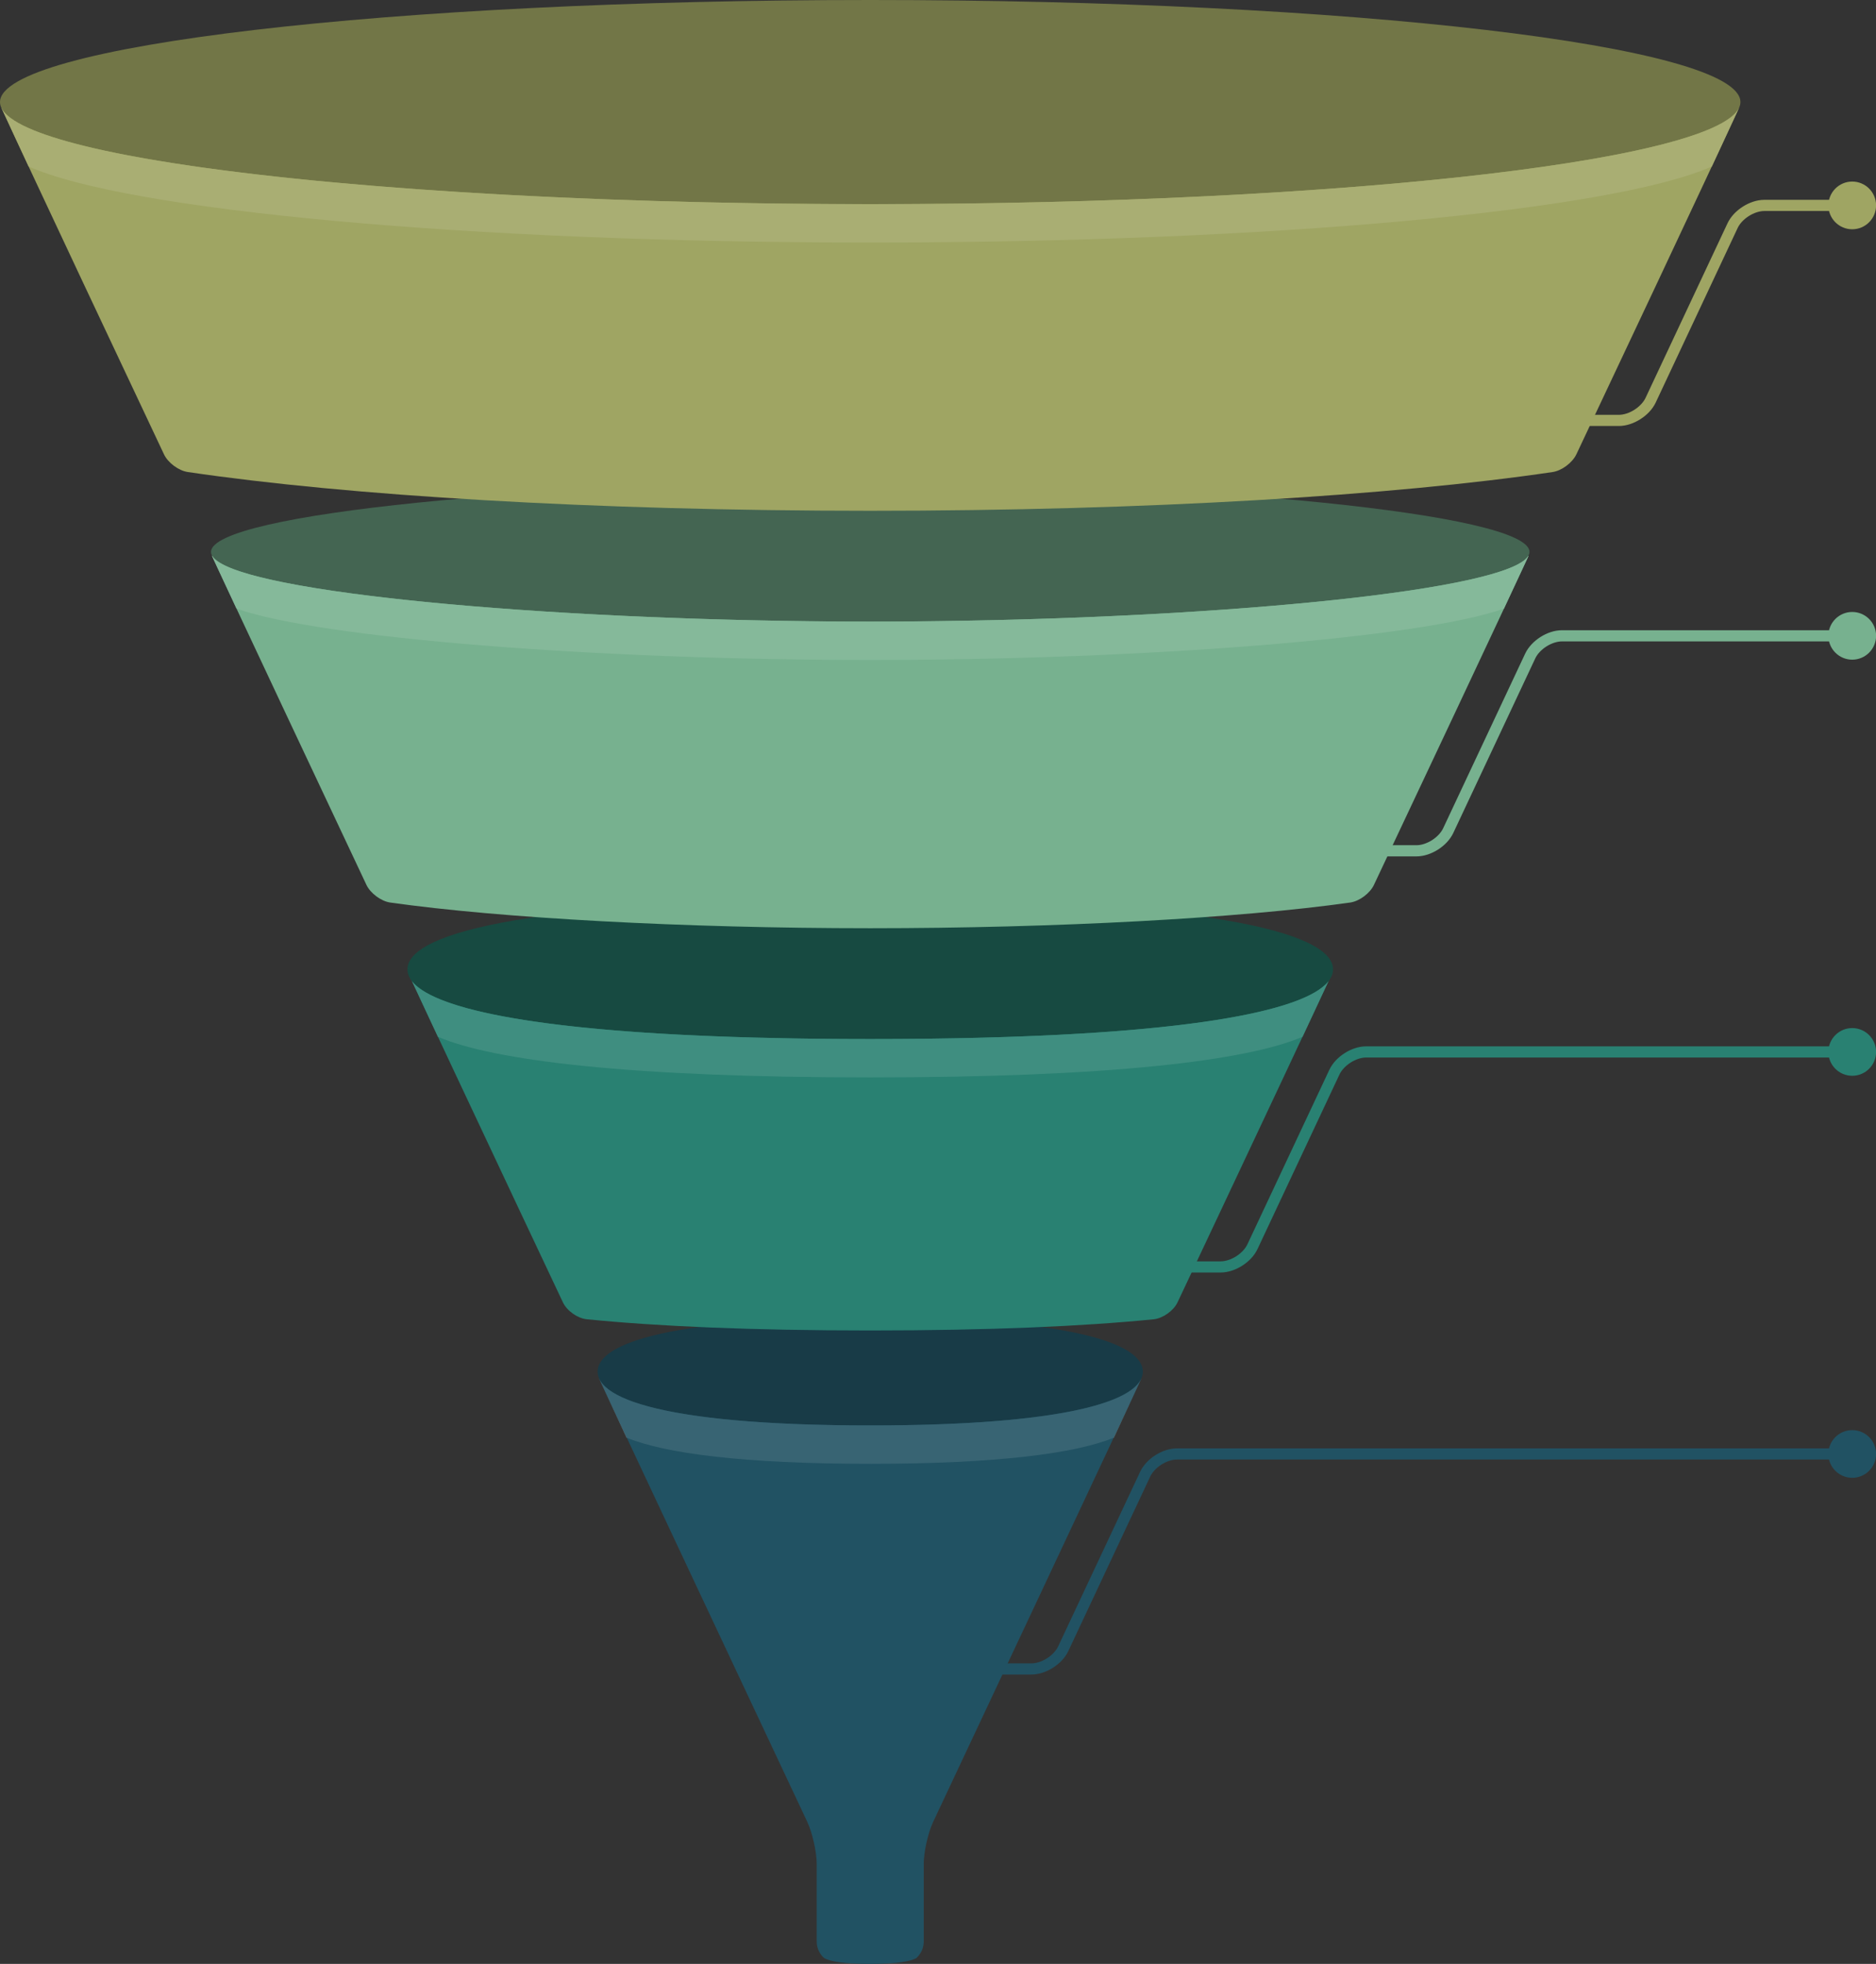 <?xml version="1.0" encoding="UTF-8"?>
<!DOCTYPE svg PUBLIC '-//W3C//DTD SVG 1.0//EN'
          'http://www.w3.org/TR/2001/REC-SVG-20010904/DTD/svg10.dtd'>
<svg height="430.0" preserveAspectRatio="xMidYMid meet" version="1.0" viewBox="0.0 0.0 410.8 430.0" width="410.8" xmlns="http://www.w3.org/2000/svg" xmlns:xlink="http://www.w3.org/1999/xlink" zoomAndPan="magnify"
><rect x="0.0" y="0.0" width="410.8" height="430.0" fill="#333333" stroke="none"/><defs
  ><clipPath id="a"
    ><path d="M 400 313 L 410.82 313 L 410.82 324 L 400 324 Z M 400 313"
    /></clipPath
    ><clipPath id="b"
    ><path d="M 400 225 L 410.82 225 L 410.82 236 L 400 236 Z M 400 225"
    /></clipPath
    ><clipPath id="c"
    ><path d="M 400 133 L 410.82 133 L 410.82 145 L 400 145 Z M 400 133"
    /></clipPath
    ><clipPath id="d"
    ><path d="M 400 39 L 410.82 39 L 410.82 51 L 400 51 Z M 400 39"
    /></clipPath
  ></defs
  ><g
  ><g clip-path="url(#a)"
    ><path d="M 410.816 318.352 C 410.816 321.234 408.48 323.574 405.594 323.574 C 402.711 323.574 400.371 321.234 400.371 318.352 C 400.371 315.465 402.711 313.129 405.594 313.129 C 408.48 313.129 410.816 315.465 410.816 318.352" fill="#215263"
    /></g
    ><g
    ><path d="M 218.461 366.648 C 217.781 366.648 217.234 366.102 217.234 365.426 C 217.234 364.75 217.781 364.203 218.461 364.203 L 225.855 364.203 C 226.902 364.207 228.172 363.797 229.266 363.098 C 230.363 362.402 231.273 361.43 231.715 360.477 C 236.145 351.043 245.426 331.297 249.656 322.266 C 250.363 320.773 251.582 319.527 253.004 318.617 C 254.43 317.715 256.074 317.133 257.727 317.129 L 400.945 317.129 C 401.621 317.129 402.168 317.676 402.168 318.352 C 402.168 319.027 401.621 319.574 400.945 319.574 L 257.727 319.574 C 256.676 319.566 255.41 319.98 254.32 320.68 C 253.223 321.375 252.312 322.348 251.871 323.301 C 247.641 332.34 238.355 352.082 233.93 361.516 C 233.223 363.008 232 364.25 230.574 365.16 C 229.148 366.062 227.504 366.645 225.855 366.648 L 218.461 366.648" fill="#215263"
    /></g
    ><g
    ><path d="M 131.176 301.805 C 134.145 308.25 167.832 379.918 176.762 398.879 C 177.91 401.328 178.84 405.496 178.84 408.195 L 178.84 425.105 C 178.84 426.223 179.219 427.25 179.848 428.066 C 180.02 428.301 180.215 428.516 180.434 428.707 C 181.676 429.473 184.859 430.004 190.559 430.004 C 196.227 430.004 199.414 429.473 200.664 428.723 C 200.891 428.516 201.098 428.293 201.277 428.051 C 201.898 427.23 202.273 426.211 202.273 425.105 L 202.273 408.195 C 202.273 405.496 203.203 401.328 204.355 398.879 C 213.281 379.906 246.977 308.25 249.938 301.805 C 207.277 311.969 173.926 311.984 131.176 301.805" fill="#215263"
    /></g
    ><g
    ><path d="M 250.254 300.32 C 250.254 306.828 232.867 312.102 190.559 312.102 C 148.246 312.102 130.867 306.828 130.867 300.32 C 130.867 293.812 148.246 288.539 190.559 288.539 C 232.867 288.539 250.254 293.812 250.254 300.32" fill="#183b47"
    /></g
    ><g
    ><path d="M 137.254 314.805 C 137.242 314.801 137.234 314.797 137.223 314.793 C 134.699 309.402 132.656 305.004 131.441 302.379 C 132.328 304.297 134.422 308.766 137.254 314.805 M 243.863 314.805 C 246.34 309.52 248.25 305.441 249.285 303.219 C 248.055 305.895 246.168 309.938 243.891 314.793 C 243.883 314.797 243.871 314.801 243.863 314.805" fill="#fff"
    /></g
    ><g
    ><path d="M 190.559 320.508 C 162.699 320.508 145.652 318.227 137.254 314.805 C 134.422 308.766 132.328 304.297 131.441 302.379 C 131.348 302.176 131.258 301.984 131.176 301.805 L 131.184 301.816 C 131.926 303.512 133.973 305.094 137.477 306.484 C 137.484 306.488 137.492 306.492 137.504 306.496 C 137.578 306.527 137.656 306.559 137.734 306.59 C 137.77 306.602 137.809 306.613 137.844 306.629 C 137.887 306.645 137.934 306.664 137.977 306.68 C 138.035 306.703 138.094 306.723 138.152 306.746 C 138.188 306.758 138.219 306.77 138.254 306.781 C 138.328 306.812 138.402 306.84 138.48 306.867 C 138.504 306.871 138.523 306.879 138.543 306.887 C 138.629 306.918 138.719 306.949 138.805 306.98 C 138.816 306.984 138.828 306.988 138.844 306.992 C 146.684 309.719 160.586 311.617 181.793 312.02 C 181.797 312.02 181.797 312.02 181.801 312.02 C 182.348 312.031 182.906 312.039 183.465 312.051 C 183.484 312.051 183.508 312.051 183.527 312.051 C 183.789 312.055 184.047 312.059 184.309 312.062 C 184.344 312.062 184.379 312.062 184.41 312.062 C 184.664 312.066 184.922 312.07 185.176 312.07 C 185.191 312.07 185.207 312.074 185.223 312.074 C 185.484 312.074 185.75 312.078 186.016 312.082 C 186.055 312.082 186.09 312.082 186.129 312.082 C 186.371 312.086 186.613 312.086 186.859 312.09 C 186.926 312.09 186.996 312.09 187.066 312.09 C 187.301 312.09 187.535 312.094 187.77 312.094 C 187.824 312.094 187.879 312.094 187.934 312.094 C 188.172 312.098 188.402 312.098 188.641 312.098 C 189.273 312.102 189.914 312.102 190.559 312.102 C 191.203 312.102 191.84 312.102 192.477 312.098 C 192.699 312.098 192.926 312.098 193.152 312.094 C 193.219 312.094 193.289 312.094 193.359 312.094 C 193.578 312.094 193.805 312.09 194.02 312.09 C 194.102 312.09 194.18 312.09 194.262 312.09 C 194.496 312.086 194.738 312.086 194.973 312.082 C 195.012 312.082 195.047 312.082 195.086 312.082 C 195.348 312.078 195.605 312.074 195.867 312.074 C 195.887 312.074 195.91 312.074 195.93 312.07 C 196.176 312.07 196.422 312.066 196.664 312.062 C 196.707 312.062 196.758 312.062 196.797 312.062 C 197.039 312.059 197.277 312.055 197.52 312.051 C 197.566 312.051 197.613 312.051 197.66 312.051 C 197.91 312.047 198.16 312.043 198.41 312.039 C 198.438 312.035 198.465 312.035 198.492 312.035 C 198.734 312.031 198.98 312.027 199.223 312.023 C 199.277 312.023 199.328 312.02 199.383 312.02 C 199.621 312.016 199.859 312.012 200.098 312.008 C 200.121 312.004 200.148 312.004 200.176 312.004 C 200.422 312 200.676 311.992 200.922 311.988 C 200.961 311.988 200.992 311.984 201.031 311.984 C 201.262 311.98 201.484 311.973 201.711 311.969 C 201.734 311.969 201.754 311.969 201.773 311.969 C 201.996 311.961 202.215 311.957 202.438 311.949 C 202.504 311.949 202.57 311.945 202.641 311.945 C 202.84 311.938 203.031 311.934 203.227 311.93 C 203.305 311.926 203.387 311.922 203.465 311.922 C 203.656 311.914 203.852 311.91 204.039 311.902 C 204.133 311.898 204.223 311.898 204.312 311.895 C 204.5 311.891 204.688 311.883 204.871 311.875 C 204.934 311.875 204.992 311.871 205.055 311.871 C 205.266 311.863 205.484 311.855 205.695 311.848 C 205.734 311.848 205.777 311.844 205.816 311.844 C 206.023 311.836 206.23 311.828 206.438 311.82 C 206.469 311.82 206.5 311.816 206.527 311.816 C 206.73 311.809 206.93 311.801 207.133 311.793 C 207.211 311.789 207.285 311.785 207.359 311.785 C 207.535 311.777 207.711 311.77 207.883 311.762 C 207.965 311.758 208.047 311.754 208.129 311.75 C 208.309 311.742 208.484 311.734 208.664 311.727 C 208.762 311.723 208.859 311.719 208.953 311.715 C 209.047 311.711 209.137 311.707 209.23 311.703 C 209.395 311.695 209.566 311.688 209.73 311.68 C 209.809 311.676 209.887 311.672 209.969 311.668 C 210.133 311.656 210.301 311.648 210.465 311.641 C 210.586 311.637 210.699 311.629 210.82 311.625 C 210.91 311.617 211.004 311.613 211.094 311.609 C 211.258 311.602 211.414 311.594 211.574 311.582 C 211.633 311.578 211.691 311.578 211.754 311.574 C 211.941 311.562 212.129 311.555 212.316 311.543 C 212.371 311.539 212.434 311.535 212.492 311.531 C 212.648 311.523 212.809 311.512 212.965 311.504 C 213.066 311.496 213.164 311.492 213.262 311.484 C 213.375 311.48 213.492 311.473 213.605 311.465 C 213.734 311.457 213.859 311.449 213.984 311.441 C 214.109 311.434 214.234 311.426 214.359 311.418 C 214.453 311.41 214.551 311.406 214.648 311.398 C 214.785 311.391 214.922 311.383 215.059 311.371 C 215.16 311.363 215.262 311.359 215.359 311.352 C 215.465 311.344 215.566 311.336 215.672 311.328 C 215.801 311.32 215.934 311.312 216.062 311.301 C 216.176 311.293 216.289 311.285 216.402 311.277 C 216.48 311.27 216.555 311.266 216.633 311.262 C 216.781 311.25 216.926 311.238 217.074 311.227 C 217.156 311.223 217.238 311.215 217.324 311.207 C 217.48 311.195 217.633 311.184 217.789 311.172 C 217.848 311.168 217.906 311.164 217.965 311.156 C 218.098 311.148 218.23 311.137 218.367 311.125 C 218.469 311.117 218.566 311.109 218.668 311.102 C 218.793 311.09 218.914 311.078 219.039 311.07 C 219.109 311.062 219.184 311.059 219.254 311.051 C 219.379 311.039 219.504 311.031 219.625 311.02 C 219.719 311.012 219.812 311.004 219.906 310.996 C 220.039 310.984 220.176 310.973 220.309 310.957 C 220.359 310.953 220.41 310.949 220.461 310.945 C 220.602 310.934 220.742 310.918 220.883 310.906 C 220.98 310.895 221.078 310.887 221.176 310.879 C 221.262 310.871 221.352 310.859 221.438 310.852 C 221.551 310.844 221.664 310.832 221.777 310.82 C 221.887 310.809 221.996 310.797 222.105 310.789 C 222.203 310.777 222.297 310.77 222.395 310.758 C 222.508 310.746 222.625 310.734 222.738 310.723 C 222.809 310.715 222.875 310.711 222.941 310.703 C 223.066 310.688 223.188 310.676 223.309 310.664 C 223.398 310.652 223.488 310.645 223.578 310.633 C 223.68 310.625 223.777 310.613 223.879 310.602 C 223.977 310.59 224.078 310.578 224.18 310.566 C 224.273 310.559 224.371 310.547 224.465 310.535 C 224.598 310.52 224.73 310.508 224.867 310.488 C 224.93 310.484 224.992 310.477 225.051 310.469 C 225.148 310.457 225.242 310.445 225.34 310.434 C 225.375 310.43 225.414 310.426 225.449 310.422 C 225.602 310.402 225.754 310.387 225.906 310.367 C 225.977 310.359 226.047 310.348 226.117 310.34 C 226.223 310.328 226.332 310.312 226.438 310.301 C 226.527 310.289 226.613 310.277 226.703 310.266 C 226.793 310.254 226.883 310.242 226.973 310.23 C 227.062 310.223 227.152 310.211 227.246 310.195 C 227.316 310.188 227.387 310.18 227.457 310.168 C 227.578 310.152 227.691 310.137 227.812 310.121 C 227.871 310.113 227.934 310.105 227.996 310.098 C 228.121 310.078 228.246 310.062 228.367 310.043 C 228.43 310.035 228.488 310.027 228.547 310.02 C 228.652 310.004 228.762 309.988 228.863 309.973 C 228.941 309.965 229.016 309.953 229.09 309.941 C 229.184 309.93 229.277 309.914 229.367 309.902 C 229.457 309.887 229.543 309.875 229.629 309.863 C 229.699 309.852 229.773 309.84 229.844 309.828 C 229.941 309.816 230.035 309.801 230.133 309.785 C 230.223 309.773 230.312 309.758 230.402 309.742 C 230.453 309.734 230.508 309.727 230.562 309.719 C 230.676 309.699 230.789 309.684 230.902 309.664 C 230.961 309.656 231.016 309.645 231.074 309.637 C 231.188 309.617 231.309 309.598 231.422 309.578 C 231.469 309.57 231.516 309.562 231.562 309.555 C 231.68 309.535 231.793 309.52 231.91 309.496 C 231.961 309.488 232.008 309.48 232.059 309.473 C 232.336 309.426 232.613 309.375 232.887 309.328 C 232.902 309.324 232.914 309.32 232.93 309.32 C 233.062 309.297 233.199 309.27 233.332 309.246 C 233.352 309.242 233.375 309.238 233.395 309.234 C 233.512 309.211 233.633 309.191 233.746 309.168 C 233.797 309.16 233.844 309.148 233.891 309.141 C 234.004 309.117 234.121 309.098 234.234 309.074 C 234.262 309.07 234.289 309.062 234.316 309.059 C 234.441 309.035 234.57 309.008 234.695 308.984 C 234.715 308.98 234.734 308.977 234.754 308.973 C 243.562 307.199 248.379 304.797 249.801 302.094 C 249.645 302.438 249.473 302.812 249.285 303.219 C 248.25 305.441 246.34 309.52 243.863 314.805 C 235.465 318.227 218.418 320.508 190.559 320.508" fill="#386473"
    /></g
    ><g
    ><path d="M 188.641 312.098 C 188.402 312.098 188.172 312.098 187.934 312.094 C 188.172 312.098 188.402 312.098 188.641 312.098 M 192.477 312.098 C 192.699 312.098 192.926 312.098 193.152 312.094 C 192.926 312.098 192.699 312.098 192.477 312.098 M 187.77 312.094 C 187.535 312.094 187.301 312.09 187.066 312.09 C 187.301 312.09 187.531 312.094 187.77 312.094 M 193.359 312.094 C 193.578 312.094 193.801 312.09 194.02 312.09 C 193.805 312.09 193.578 312.094 193.359 312.094 M 186.859 312.09 C 186.613 312.086 186.371 312.086 186.129 312.082 C 186.371 312.086 186.613 312.086 186.859 312.09 M 194.262 312.09 C 194.5 312.086 194.734 312.086 194.973 312.082 C 194.738 312.086 194.496 312.086 194.262 312.09 M 195.086 312.082 C 195.348 312.078 195.605 312.074 195.867 312.074 C 195.605 312.074 195.348 312.078 195.086 312.082 M 186.016 312.082 C 185.75 312.078 185.484 312.074 185.223 312.074 C 185.484 312.074 185.75 312.078 186.016 312.082 M 195.93 312.07 C 196.176 312.07 196.422 312.066 196.664 312.062 C 196.422 312.066 196.176 312.07 195.93 312.07 M 185.176 312.07 C 184.922 312.07 184.664 312.066 184.41 312.062 C 184.664 312.066 184.922 312.07 185.176 312.07 M 196.797 312.062 C 197.039 312.059 197.281 312.055 197.52 312.051 C 197.277 312.055 197.039 312.059 196.797 312.062 M 184.309 312.062 C 184.047 312.059 183.789 312.055 183.527 312.051 C 183.789 312.055 184.047 312.059 184.309 312.062 M 183.465 312.051 C 182.906 312.039 182.348 312.031 181.801 312.02 C 182.348 312.031 182.902 312.039 183.465 312.051 M 197.66 312.051 C 197.91 312.047 198.16 312.043 198.41 312.039 C 198.16 312.043 197.91 312.047 197.66 312.051 M 198.492 312.035 C 198.738 312.031 198.98 312.027 199.223 312.023 C 198.98 312.027 198.734 312.031 198.492 312.035 M 181.793 312.02 C 160.586 311.617 146.684 309.719 138.844 306.992 C 146.684 309.719 160.59 311.617 181.793 312.02 M 199.383 312.02 C 199.621 312.016 199.859 312.012 200.098 312.008 C 199.859 312.012 199.621 312.016 199.383 312.02 M 200.176 312.004 C 200.422 312 200.672 311.992 200.922 311.988 C 200.676 311.992 200.422 312 200.176 312.004 M 201.031 311.984 C 201.258 311.98 201.488 311.973 201.711 311.969 C 201.484 311.973 201.262 311.98 201.031 311.984 M 201.773 311.969 C 201.996 311.961 202.215 311.957 202.438 311.949 C 202.215 311.957 201.996 311.961 201.773 311.969 M 202.641 311.945 C 202.836 311.938 203.031 311.934 203.227 311.93 C 203.031 311.934 202.84 311.938 202.641 311.945 M 203.465 311.922 C 203.656 311.914 203.848 311.91 204.039 311.902 C 203.852 311.91 203.656 311.914 203.465 311.922 M 204.312 311.895 C 204.496 311.891 204.688 311.883 204.871 311.875 C 204.688 311.883 204.5 311.891 204.312 311.895 M 205.055 311.871 C 205.27 311.863 205.48 311.855 205.695 311.848 C 205.484 311.855 205.266 311.863 205.055 311.871 M 205.816 311.844 C 206.027 311.836 206.23 311.828 206.438 311.82 C 206.23 311.828 206.023 311.836 205.816 311.844 M 206.527 311.816 C 206.73 311.809 206.93 311.801 207.133 311.793 C 206.93 311.801 206.73 311.809 206.527 311.816 M 207.359 311.785 C 207.535 311.777 207.711 311.77 207.883 311.762 C 207.711 311.77 207.535 311.777 207.359 311.785 M 208.129 311.75 C 208.309 311.742 208.488 311.734 208.664 311.727 C 208.484 311.734 208.309 311.742 208.129 311.75 M 208.953 311.715 C 209.047 311.711 209.137 311.707 209.23 311.703 C 209.137 311.707 209.047 311.711 208.953 311.715 M 209.73 311.68 C 209.812 311.676 209.887 311.672 209.969 311.668 C 209.887 311.672 209.809 311.676 209.73 311.68 M 210.465 311.641 C 210.582 311.637 210.703 311.629 210.82 311.625 C 210.699 311.629 210.586 311.637 210.465 311.641 M 211.094 311.609 C 211.254 311.602 211.414 311.594 211.574 311.582 C 211.414 311.594 211.258 311.602 211.094 311.609 M 211.754 311.574 C 211.941 311.562 212.129 311.555 212.316 311.543 C 212.129 311.555 211.941 311.562 211.754 311.574 M 212.492 311.531 C 212.652 311.523 212.809 311.516 212.965 311.504 C 212.809 311.512 212.648 311.523 212.492 311.531 M 213.262 311.484 C 213.375 311.48 213.492 311.473 213.605 311.465 C 213.492 311.473 213.375 311.48 213.262 311.484 M 213.984 311.441 C 214.109 311.434 214.234 311.426 214.359 311.418 C 214.234 311.426 214.109 311.434 213.984 311.441 M 214.648 311.398 C 214.785 311.391 214.922 311.383 215.059 311.371 C 214.922 311.383 214.785 311.391 214.648 311.398 M 215.359 311.352 C 215.465 311.344 215.566 311.336 215.672 311.328 C 215.566 311.336 215.465 311.344 215.359 311.352 M 216.062 311.301 C 216.176 311.293 216.289 311.285 216.402 311.277 C 216.289 311.285 216.176 311.293 216.062 311.301 M 216.633 311.262 C 216.777 311.25 216.926 311.238 217.074 311.227 C 216.926 311.238 216.781 311.25 216.633 311.262 M 217.324 311.207 C 217.477 311.195 217.637 311.184 217.789 311.172 C 217.633 311.184 217.48 311.195 217.324 311.207 M 217.965 311.156 C 218.098 311.148 218.23 311.137 218.367 311.125 C 218.23 311.137 218.098 311.148 217.965 311.156 M 218.668 311.102 C 218.793 311.09 218.914 311.078 219.039 311.07 C 218.914 311.078 218.793 311.09 218.668 311.102 M 219.254 311.051 C 219.379 311.039 219.5 311.031 219.625 311.02 C 219.504 311.031 219.379 311.039 219.254 311.051 M 219.906 310.996 C 220.039 310.984 220.176 310.973 220.309 310.957 C 220.176 310.973 220.039 310.984 219.906 310.996 M 220.461 310.945 C 220.602 310.934 220.742 310.918 220.883 310.906 C 220.742 310.918 220.602 310.934 220.461 310.945 M 221.176 310.879 C 221.266 310.871 221.352 310.859 221.438 310.852 C 221.352 310.859 221.262 310.871 221.176 310.879 M 221.777 310.82 C 221.887 310.809 221.996 310.797 222.105 310.789 C 221.996 310.797 221.887 310.809 221.777 310.82 M 222.395 310.758 C 222.508 310.746 222.625 310.734 222.738 310.723 C 222.625 310.734 222.508 310.746 222.395 310.758 M 222.941 310.703 C 223.066 310.688 223.188 310.676 223.309 310.664 C 223.188 310.676 223.066 310.688 222.941 310.703 M 223.578 310.633 C 223.68 310.621 223.777 310.613 223.879 310.602 C 223.777 310.613 223.68 310.625 223.578 310.633 M 224.18 310.566 C 224.273 310.559 224.367 310.547 224.465 310.535 C 224.371 310.547 224.273 310.559 224.18 310.566 M 224.867 310.488 C 224.93 310.484 224.988 310.477 225.051 310.469 C 224.992 310.477 224.93 310.484 224.867 310.488 M 225.34 310.434 C 225.375 310.43 225.41 310.426 225.449 310.422 C 225.414 310.426 225.375 310.43 225.34 310.434 M 225.906 310.367 C 225.977 310.359 226.047 310.348 226.117 310.34 C 226.047 310.348 225.977 310.359 225.906 310.367 M 226.438 310.301 C 226.527 310.289 226.613 310.277 226.703 310.266 C 226.613 310.277 226.527 310.289 226.438 310.301 M 226.973 310.23 C 227.062 310.223 227.152 310.207 227.246 310.195 C 227.152 310.211 227.062 310.223 226.973 310.23 M 227.457 310.168 C 227.578 310.152 227.691 310.137 227.812 310.121 C 227.691 310.137 227.578 310.152 227.457 310.168 M 227.996 310.098 C 228.121 310.078 228.242 310.062 228.367 310.043 C 228.246 310.062 228.121 310.078 227.996 310.098 M 228.547 310.02 C 228.652 310.004 228.762 309.988 228.863 309.973 C 228.762 309.988 228.652 310.004 228.547 310.02 M 229.09 309.941 C 229.184 309.93 229.277 309.914 229.367 309.902 C 229.277 309.914 229.184 309.93 229.09 309.941 M 229.629 309.863 C 229.699 309.852 229.773 309.84 229.844 309.828 C 229.773 309.84 229.699 309.852 229.629 309.863 M 230.133 309.785 C 230.223 309.773 230.312 309.758 230.402 309.742 C 230.312 309.758 230.223 309.773 230.133 309.785 M 230.562 309.719 C 230.676 309.699 230.789 309.684 230.902 309.664 C 230.789 309.684 230.676 309.699 230.562 309.719 M 231.074 309.637 C 231.188 309.617 231.309 309.598 231.422 309.578 C 231.309 309.598 231.188 309.617 231.074 309.637 M 231.562 309.555 C 231.68 309.535 231.797 309.516 231.91 309.496 C 231.793 309.52 231.68 309.535 231.562 309.555 M 232.059 309.473 C 232.336 309.426 232.613 309.375 232.887 309.328 C 232.613 309.375 232.336 309.426 232.059 309.473 M 232.93 309.32 C 233.062 309.297 233.199 309.27 233.332 309.246 C 233.199 309.27 233.062 309.297 232.93 309.32 M 233.395 309.234 C 233.516 309.211 233.633 309.191 233.746 309.168 C 233.633 309.191 233.512 309.211 233.395 309.234 M 233.891 309.141 C 234.004 309.117 234.121 309.098 234.234 309.074 C 234.121 309.098 234.004 309.117 233.891 309.141 M 234.316 309.059 C 234.441 309.035 234.57 309.008 234.695 308.984 C 234.57 309.008 234.441 309.035 234.316 309.059 M 234.754 308.973 C 243.805 307.148 248.637 304.664 249.902 301.867 C 249.871 301.941 249.836 302.02 249.801 302.094 C 248.379 304.797 243.562 307.199 234.754 308.973 M 138.805 306.98 C 138.719 306.949 138.629 306.918 138.543 306.887 C 138.629 306.918 138.719 306.949 138.805 306.98 M 138.48 306.867 C 138.402 306.84 138.328 306.812 138.254 306.781 C 138.328 306.812 138.406 306.84 138.48 306.867 M 138.152 306.746 C 138.094 306.723 138.035 306.703 137.977 306.68 C 138.035 306.703 138.094 306.723 138.152 306.746 M 137.844 306.629 C 137.809 306.613 137.77 306.602 137.734 306.59 C 137.773 306.602 137.805 306.613 137.844 306.629 M 137.504 306.496 C 137.492 306.492 137.484 306.488 137.477 306.484 C 137.484 306.488 137.492 306.492 137.504 306.496" fill="#304f5a"
    /></g
    ><g clip-path="url(#b)"
    ><path d="M 410.816 230.324 C 410.816 233.207 408.477 235.547 405.594 235.547 C 402.711 235.547 400.371 233.207 400.371 230.324 C 400.371 227.441 402.711 225.102 405.594 225.102 C 408.477 225.102 410.816 227.441 410.816 230.324" fill="#298172"
    /></g
    ><g
    ><path d="M 258.66 277.398 C 258.66 276.723 259.207 276.176 259.883 276.176 L 267.289 276.176 C 268.34 276.18 269.609 275.77 270.699 275.07 C 271.801 274.375 272.711 273.402 273.152 272.449 C 277.582 263.016 286.863 243.273 291.094 234.238 C 291.801 232.746 293.02 231.504 294.441 230.594 C 295.867 229.688 297.512 229.105 299.16 229.102 L 400.945 229.102 C 401.621 229.102 402.168 229.648 402.168 230.324 C 402.168 231 401.621 231.547 400.945 231.547 L 299.16 231.547 C 298.113 231.543 296.848 231.953 295.758 232.652 C 294.66 233.348 293.75 234.32 293.309 235.273 C 289.078 244.312 279.793 264.059 275.363 273.488 C 274.66 274.98 273.438 276.223 272.012 277.133 C 270.586 278.035 268.941 278.617 267.289 278.621 L 259.883 278.621 C 259.207 278.621 258.66 278.074 258.66 277.398" fill="#298172"
    /></g
    ><g
    ><path d="M 113.824 265.133 C 117.82 273.617 121.285 280.973 123.266 285.156 C 124.129 286.992 126.461 288.656 128.477 288.855 C 144.008 290.41 164.504 291.312 190.559 291.312 C 216.613 291.312 237.105 290.41 252.629 288.863 C 254.645 288.656 256.984 286.992 257.852 285.156 C 259.82 280.973 263.285 273.617 267.289 265.133 C 276.434 245.727 288.359 220.375 291.699 213.121 C 249.039 223.273 132.176 223.301 89.422 213.121 C 92.762 220.375 104.688 245.734 113.824 265.133" fill="#298172"
    /></g
    ><g
    ><path d="M 291.906 212.246 C 291.906 220.672 262.387 227.504 190.559 227.504 C 118.727 227.504 89.219 220.672 89.219 212.246 C 89.219 203.832 118.727 197 190.559 197 C 262.387 197 291.906 203.832 291.906 212.246" fill="#174a41"
    /></g
    ><g
    ><path d="M 285.215 227.02 C 285.973 225.398 286.695 223.863 287.363 222.43 C 286.695 223.863 285.977 225.398 285.219 227.016 C 285.219 227.016 285.219 227.016 285.215 227.02 M 95.906 227.016 C 95.906 227.016 95.906 227.016 95.902 227.016 C 95.16 225.43 94.457 223.922 93.797 222.516 C 94.457 223.926 95.16 225.43 95.906 227.016 M 93.598 222.086 C 92.242 219.191 91.094 216.73 90.234 214.875 C 90.234 214.875 90.234 214.879 90.238 214.879 C 91.098 216.73 92.242 219.191 93.598 222.086 M 290.133 216.496 C 290.402 215.914 290.656 215.375 290.887 214.879 C 290.887 214.879 290.887 214.875 290.891 214.875 C 290.656 215.371 290.406 215.914 290.133 216.496" fill="#fff"
    /></g
    ><g
    ><path d="M 190.559 235.906 C 138.09 235.906 108.199 232.262 95.906 227.016 C 95.16 225.43 94.457 223.926 93.797 222.516 C 93.73 222.371 93.664 222.227 93.598 222.086 C 92.242 219.191 91.098 216.73 90.238 214.879 C 90.355 215.027 90.484 215.176 90.625 215.32 C 90.625 215.32 90.625 215.32 90.629 215.324 C 90.656 215.355 90.684 215.383 90.715 215.41 C 90.715 215.414 90.719 215.414 90.719 215.414 C 90.746 215.445 90.777 215.477 90.805 215.504 C 90.809 215.508 90.809 215.508 90.809 215.508 C 91.062 215.754 91.344 216 91.656 216.242 C 99.219 222.094 124.734 226.547 173.715 227.367 C 173.727 227.367 173.738 227.367 173.75 227.367 C 173.969 227.371 174.188 227.375 174.41 227.379 C 174.449 227.379 174.492 227.379 174.531 227.379 C 174.75 227.383 174.973 227.387 175.191 227.391 C 175.223 227.391 175.262 227.391 175.297 227.391 C 175.738 227.398 176.191 227.406 176.637 227.41 C 177.098 227.418 177.559 227.422 178.023 227.43 C 178.109 227.43 178.195 227.43 178.285 227.434 C 178.352 227.434 178.422 227.434 178.488 227.434 C 178.703 227.438 178.914 227.438 179.133 227.441 C 179.156 227.441 179.176 227.441 179.203 227.441 C 179.422 227.445 179.637 227.445 179.859 227.449 C 179.91 227.449 179.965 227.449 180.02 227.449 C 180.207 227.453 180.398 227.453 180.586 227.457 C 180.695 227.457 180.797 227.457 180.906 227.461 C 181.039 227.461 181.168 227.461 181.301 227.461 C 181.402 227.465 181.508 227.465 181.605 227.465 C 181.781 227.469 181.957 227.469 182.133 227.469 C 182.227 227.469 182.32 227.473 182.414 227.473 C 182.523 227.473 182.625 227.473 182.734 227.473 C 183.262 227.477 183.797 227.48 184.328 227.484 C 184.461 227.484 184.594 227.484 184.727 227.488 C 184.801 227.488 184.879 227.488 184.953 227.488 C 185.117 227.488 185.289 227.488 185.457 227.488 C 185.559 227.492 185.668 227.492 185.77 227.492 C 185.957 227.492 186.145 227.492 186.332 227.492 C 186.395 227.492 186.457 227.492 186.523 227.496 C 186.691 227.496 186.863 227.496 187.031 227.496 C 187.145 227.496 187.258 227.496 187.367 227.496 C 187.461 227.496 187.555 227.496 187.645 227.496 C 188.609 227.5 189.578 227.504 190.559 227.504 C 191.535 227.504 192.508 227.5 193.469 227.496 C 193.559 227.496 193.656 227.496 193.746 227.496 C 193.855 227.496 193.973 227.496 194.078 227.496 C 194.254 227.496 194.43 227.496 194.602 227.496 C 194.66 227.492 194.719 227.492 194.777 227.492 C 194.973 227.492 195.16 227.492 195.355 227.492 C 195.453 227.492 195.555 227.492 195.652 227.488 C 195.836 227.488 196.016 227.488 196.199 227.488 C 196.258 227.488 196.32 227.488 196.379 227.488 C 196.523 227.484 196.668 227.484 196.812 227.484 C 197.312 227.48 197.812 227.477 198.312 227.473 C 198.445 227.473 198.582 227.473 198.719 227.473 C 198.789 227.473 198.867 227.469 198.938 227.469 C 199.137 227.469 199.328 227.469 199.527 227.465 C 199.602 227.465 199.676 227.465 199.754 227.465 C 199.914 227.461 200.078 227.461 200.242 227.461 C 200.328 227.457 200.41 227.457 200.5 227.457 C 200.711 227.453 200.922 227.453 201.133 227.449 C 201.156 227.449 201.191 227.449 201.215 227.449 C 201.711 227.445 202.203 227.438 202.691 227.434 C 202.723 227.434 202.754 227.434 202.789 227.434 C 202.926 227.43 203.062 227.43 203.203 227.426 C 203.426 227.426 203.652 227.422 203.875 227.418 C 258.992 226.711 285.559 221.535 290.887 214.879 C 290.656 215.375 290.402 215.914 290.133 216.496 C 289.355 218.164 288.422 220.172 287.363 222.43 C 286.695 223.863 285.973 225.398 285.215 227.02 C 272.91 232.262 243.02 235.906 190.559 235.906" fill="#3f8e80"
    /></g
    ><g
    ><path d="M 190.559 227.504 C 189.578 227.504 188.609 227.5 187.645 227.496 C 188.609 227.5 189.578 227.504 190.559 227.504 M 190.559 227.504 C 191.535 227.504 192.504 227.5 193.469 227.496 C 192.508 227.5 191.535 227.504 190.559 227.504 M 187.367 227.496 C 187.258 227.496 187.145 227.496 187.031 227.496 C 187.145 227.496 187.258 227.496 187.367 227.496 M 193.746 227.496 C 193.859 227.496 193.969 227.496 194.078 227.496 C 193.973 227.496 193.855 227.496 193.746 227.496 M 186.523 227.496 C 186.457 227.492 186.395 227.492 186.332 227.492 C 186.395 227.492 186.457 227.492 186.523 227.496 M 194.602 227.496 C 194.656 227.492 194.723 227.492 194.777 227.492 C 194.719 227.492 194.66 227.492 194.602 227.496 M 185.77 227.492 C 185.668 227.492 185.559 227.492 185.457 227.488 C 185.559 227.492 185.664 227.492 185.77 227.492 M 195.355 227.492 C 195.453 227.492 195.551 227.492 195.652 227.488 C 195.555 227.492 195.453 227.492 195.355 227.492 M 184.953 227.488 C 184.879 227.488 184.801 227.488 184.727 227.488 C 184.805 227.488 184.875 227.488 184.953 227.488 M 196.199 227.488 C 196.258 227.488 196.324 227.488 196.379 227.488 C 196.32 227.488 196.258 227.488 196.199 227.488 M 184.328 227.484 C 183.797 227.48 183.262 227.477 182.734 227.473 C 183.262 227.477 183.797 227.48 184.328 227.484 M 196.812 227.484 C 197.312 227.48 197.812 227.477 198.312 227.473 C 197.812 227.477 197.312 227.48 196.812 227.484 M 182.414 227.473 C 182.32 227.473 182.227 227.469 182.133 227.469 C 182.227 227.469 182.32 227.473 182.414 227.473 M 198.719 227.473 C 198.793 227.473 198.863 227.469 198.938 227.469 C 198.867 227.469 198.789 227.473 198.719 227.473 M 181.605 227.465 C 181.508 227.465 181.402 227.465 181.301 227.461 C 181.402 227.465 181.504 227.465 181.605 227.465 M 199.527 227.465 C 199.602 227.465 199.68 227.465 199.754 227.465 C 199.676 227.465 199.602 227.465 199.527 227.465 M 180.906 227.461 C 180.797 227.457 180.695 227.457 180.586 227.457 C 180.695 227.457 180.797 227.457 180.906 227.461 M 200.242 227.461 C 200.324 227.457 200.414 227.457 200.5 227.457 C 200.41 227.457 200.328 227.457 200.242 227.461 M 180.02 227.449 C 179.965 227.449 179.91 227.449 179.859 227.449 C 179.91 227.449 179.969 227.449 180.02 227.449 M 201.133 227.449 C 201.164 227.449 201.188 227.449 201.215 227.449 C 201.191 227.449 201.156 227.449 201.133 227.449 M 179.203 227.441 C 179.176 227.441 179.156 227.441 179.133 227.441 C 179.152 227.441 179.18 227.441 179.203 227.441 M 178.488 227.434 C 178.422 227.434 178.352 227.434 178.285 227.434 C 178.352 227.434 178.422 227.434 178.488 227.434 M 202.691 227.434 C 202.719 227.434 202.758 227.434 202.789 227.434 C 202.754 227.434 202.723 227.434 202.691 227.434 M 178.023 227.43 C 177.559 227.422 177.098 227.418 176.637 227.41 C 177.102 227.418 177.559 227.422 178.023 227.43 M 203.203 227.426 C 203.43 227.426 203.648 227.422 203.875 227.418 C 203.652 227.422 203.426 227.426 203.203 227.426 M 175.297 227.391 C 175.262 227.391 175.223 227.391 175.191 227.391 C 175.227 227.391 175.262 227.391 175.297 227.391 M 174.531 227.379 C 174.492 227.379 174.449 227.379 174.41 227.379 C 174.453 227.379 174.488 227.379 174.531 227.379 M 173.75 227.367 C 173.738 227.367 173.727 227.367 173.715 227.367 C 173.723 227.367 173.738 227.367 173.75 227.367 M 91.656 216.242 L 91.656 216.242 M 90.809 215.508 C 90.809 215.508 90.809 215.508 90.805 215.504 C 90.809 215.508 90.809 215.508 90.809 215.508 M 90.719 215.414 C 90.719 215.414 90.715 215.414 90.715 215.41 C 90.715 215.414 90.715 215.414 90.719 215.414 M 90.629 215.324 C 90.625 215.32 90.625 215.32 90.625 215.32 C 90.625 215.32 90.625 215.32 90.629 215.324" fill="#2f5c54"
    /></g
    ><g clip-path="url(#c)"
    ><path d="M 410.82 139.215 C 410.82 142.098 408.477 144.438 405.594 144.438 C 402.711 144.438 400.375 142.098 400.375 139.215 C 400.375 136.332 402.711 133.992 405.594 133.992 C 408.477 133.992 410.82 136.332 410.82 139.215" fill="#77b18f"
    /></g
    ><g
    ><path d="M 301.531 186.289 C 301.531 185.613 302.082 185.062 302.758 185.062 L 310.164 185.062 C 311.215 185.07 312.48 184.656 313.574 183.961 C 314.672 183.266 315.582 182.293 316.023 181.34 C 320.453 171.906 329.738 152.16 333.969 143.129 C 334.672 141.637 335.895 140.395 337.316 139.48 C 338.742 138.578 340.383 137.996 342.035 137.992 L 400.945 137.992 C 401.621 137.992 402.168 138.539 402.168 139.215 C 402.168 139.891 401.621 140.438 400.945 140.438 L 342.035 140.438 C 340.984 140.434 339.723 140.844 338.629 141.543 C 337.531 142.238 336.625 143.211 336.184 144.164 C 331.949 153.203 322.668 172.945 318.238 182.379 C 317.531 183.871 316.309 185.113 314.887 186.023 C 313.457 186.926 311.816 187.504 310.164 187.512 L 302.758 187.512 C 302.082 187.512 301.531 186.965 301.531 186.289" fill="#77b18f"
    /></g
    ><g
    ><path d="M 80.242 193.754 C 81.109 195.578 83.438 197.324 85.438 197.613 C 109.664 201.043 149.859 203.238 190.559 203.238 C 231.246 203.238 271.441 201.043 295.668 197.613 C 297.676 197.324 299.996 195.59 300.859 193.754 C 307.352 180 329.914 132.148 334.711 121.715 C 292.051 131.867 89.164 131.895 46.414 121.715 C 51.211 132.148 73.754 179.992 80.242 193.754" fill="#77b18f"
    /></g
    ><g
    ><path d="M 334.918 120.844 C 334.918 129.266 262.387 136.098 190.559 136.098 C 118.727 136.098 46.207 129.266 46.207 120.844 C 46.207 112.418 118.727 105.598 190.559 105.598 C 262.387 105.598 334.918 112.418 334.918 120.844" fill="#446552"
    /></g
    ><g
    ><path d="M 333.328 124.703 C 333.879 123.516 334.348 122.508 334.711 121.715 C 334.348 122.508 333.883 123.512 333.328 124.703 M 47.582 124.242 C 47.121 123.25 46.727 122.402 46.414 121.715 C 46.727 122.402 47.121 123.25 47.582 124.242 M 334.648 121.73 C 334.648 121.727 334.648 121.727 334.652 121.723 L 334.711 121.715 C 334.688 121.723 334.668 121.727 334.648 121.73 M 46.477 121.73 C 46.453 121.727 46.434 121.723 46.414 121.715 L 46.473 121.723 C 46.473 121.727 46.473 121.727 46.477 121.73" fill="#fff"
    /></g
    ><g
    ><path d="M 190.559 144.504 C 130.57 144.504 70.094 139.742 51.793 133.262 C 50.105 129.648 48.656 126.559 47.582 124.242 C 47.121 123.25 46.727 122.402 46.414 121.715 C 46.434 121.723 46.453 121.727 46.477 121.73 C 51.031 129.238 112.727 135.289 177.48 136.023 C 177.547 136.023 177.605 136.023 177.672 136.027 C 177.871 136.027 178.07 136.031 178.273 136.031 C 178.34 136.031 178.406 136.035 178.473 136.035 C 178.676 136.035 178.879 136.039 179.078 136.039 C 179.16 136.039 179.234 136.043 179.312 136.043 C 179.516 136.047 179.723 136.047 179.922 136.051 C 179.977 136.051 180.035 136.051 180.09 136.051 C 180.301 136.051 180.516 136.055 180.727 136.055 C 180.801 136.055 180.867 136.059 180.941 136.059 C 181.145 136.059 181.355 136.062 181.562 136.062 C 181.621 136.062 181.676 136.062 181.734 136.062 C 181.941 136.066 182.141 136.066 182.348 136.066 C 182.434 136.07 182.512 136.07 182.598 136.07 C 182.797 136.07 183.012 136.074 183.211 136.074 C 183.25 136.074 183.293 136.074 183.328 136.074 C 183.555 136.074 183.77 136.078 183.996 136.078 C 184.082 136.078 184.176 136.078 184.262 136.082 C 184.445 136.082 184.629 136.082 184.812 136.082 C 184.914 136.086 185.016 136.086 185.117 136.086 C 185.273 136.086 185.43 136.086 185.586 136.086 C 185.801 136.09 186.004 136.09 186.219 136.09 C 186.27 136.09 186.324 136.09 186.379 136.09 C 186.562 136.09 186.758 136.094 186.945 136.094 C 187.047 136.094 187.141 136.094 187.238 136.094 C 187.383 136.094 187.531 136.094 187.676 136.094 C 187.82 136.094 187.961 136.094 188.105 136.094 C 188.156 136.094 188.211 136.094 188.262 136.098 C 188.48 136.098 188.707 136.098 188.93 136.098 C 188.953 136.098 188.984 136.098 189.008 136.098 C 189.527 136.098 190.039 136.098 190.559 136.098 C 191.074 136.098 191.586 136.098 192.105 136.098 C 192.129 136.098 192.16 136.098 192.188 136.098 C 192.406 136.098 192.633 136.098 192.852 136.098 C 192.902 136.094 192.957 136.094 193.008 136.094 C 193.152 136.094 193.293 136.094 193.438 136.094 C 193.582 136.094 193.73 136.094 193.875 136.094 C 193.973 136.094 194.066 136.094 194.168 136.094 C 194.355 136.094 194.551 136.09 194.738 136.09 C 194.789 136.09 194.844 136.09 194.895 136.09 C 195.105 136.09 195.316 136.09 195.527 136.086 C 195.68 136.086 195.844 136.086 195.996 136.086 C 196.098 136.086 196.203 136.086 196.305 136.082 C 196.484 136.082 196.668 136.082 196.848 136.082 C 196.938 136.078 197.031 136.078 197.121 136.078 C 197.344 136.078 197.562 136.074 197.785 136.074 C 197.824 136.074 197.863 136.074 197.902 136.074 C 198.105 136.074 198.316 136.07 198.52 136.07 C 198.602 136.07 198.684 136.07 198.766 136.066 C 198.973 136.066 199.176 136.066 199.379 136.062 C 199.438 136.062 199.492 136.062 199.551 136.062 C 199.758 136.062 199.969 136.059 200.172 136.059 C 200.242 136.059 200.316 136.055 200.387 136.055 C 200.598 136.055 200.816 136.051 201.027 136.051 C 201.082 136.051 201.137 136.051 201.191 136.051 C 201.391 136.047 201.598 136.047 201.801 136.043 C 201.879 136.043 201.957 136.039 202.035 136.039 C 202.238 136.039 202.438 136.035 202.641 136.035 C 202.707 136.035 202.773 136.031 202.84 136.031 C 203.039 136.031 203.246 136.027 203.441 136.027 C 203.508 136.023 203.57 136.023 203.633 136.023 C 204.141 136.02 204.652 136.012 205.16 136.004 L 205.164 136.004 C 269.359 135.195 330.125 129.18 334.648 121.73 C 334.668 121.727 334.688 121.723 334.711 121.715 C 334.348 122.508 333.879 123.516 333.328 124.703 C 332.277 126.961 330.906 129.887 329.328 133.262 C 311.023 139.742 250.543 144.504 190.559 144.504" fill="#85b99a"
    /></g
    ><g
    ><path d="M 190.559 136.098 C 190.039 136.098 189.527 136.098 189.008 136.098 C 189.523 136.098 190.039 136.098 190.559 136.098 M 190.559 136.098 C 191.074 136.098 191.59 136.098 192.105 136.098 C 191.586 136.098 191.074 136.098 190.559 136.098 M 192.188 136.098 C 192.41 136.098 192.629 136.098 192.852 136.098 C 192.633 136.098 192.406 136.098 192.188 136.098 M 188.93 136.098 C 188.707 136.098 188.48 136.098 188.262 136.098 C 188.488 136.098 188.703 136.098 188.93 136.098 M 188.105 136.094 C 187.961 136.094 187.82 136.094 187.676 136.094 C 187.816 136.094 187.961 136.094 188.105 136.094 M 193.008 136.094 C 193.152 136.094 193.297 136.094 193.438 136.094 C 193.293 136.094 193.152 136.094 193.008 136.094 M 187.238 136.094 C 187.141 136.094 187.047 136.094 186.945 136.094 C 187.047 136.094 187.141 136.094 187.238 136.094 M 193.875 136.094 C 193.977 136.094 194.066 136.094 194.168 136.094 C 194.066 136.094 193.973 136.094 193.875 136.094 M 186.379 136.09 C 186.324 136.09 186.27 136.09 186.219 136.09 C 186.273 136.09 186.32 136.09 186.379 136.09 M 194.738 136.09 C 194.793 136.09 194.84 136.09 194.895 136.09 C 194.844 136.09 194.789 136.09 194.738 136.09 M 185.586 136.086 C 185.43 136.086 185.273 136.086 185.117 136.086 C 185.273 136.086 185.43 136.086 185.586 136.086 M 195.527 136.086 C 195.684 136.086 195.84 136.086 195.996 136.086 C 195.844 136.086 195.68 136.086 195.527 136.086 M 184.812 136.082 C 184.629 136.082 184.445 136.082 184.262 136.082 C 184.445 136.082 184.629 136.082 184.812 136.082 M 196.305 136.082 C 196.484 136.082 196.668 136.082 196.848 136.082 C 196.668 136.082 196.484 136.082 196.305 136.082 M 183.996 136.078 C 183.77 136.078 183.555 136.074 183.328 136.074 C 183.555 136.074 183.77 136.078 183.996 136.078 M 197.121 136.078 C 197.344 136.078 197.562 136.074 197.785 136.074 C 197.562 136.074 197.344 136.078 197.121 136.078 M 197.902 136.074 C 198.105 136.074 198.316 136.07 198.52 136.07 C 198.316 136.07 198.105 136.074 197.902 136.074 M 183.211 136.074 C 183.012 136.074 182.797 136.07 182.598 136.07 C 182.801 136.07 183.008 136.074 183.211 136.074 M 182.348 136.066 C 182.141 136.066 181.941 136.066 181.734 136.062 C 181.938 136.066 182.145 136.066 182.348 136.066 M 198.766 136.066 C 198.969 136.066 199.176 136.066 199.379 136.062 C 199.176 136.066 198.973 136.066 198.766 136.066 M 181.562 136.062 C 181.355 136.062 181.145 136.059 180.941 136.059 C 181.148 136.059 181.355 136.062 181.562 136.062 M 199.551 136.062 C 199.758 136.062 199.965 136.059 200.172 136.059 C 199.969 136.059 199.758 136.062 199.551 136.062 M 180.727 136.055 C 180.516 136.055 180.301 136.051 180.09 136.051 C 180.301 136.051 180.516 136.055 180.727 136.055 M 200.387 136.055 C 200.598 136.055 200.816 136.051 201.027 136.051 C 200.816 136.051 200.598 136.055 200.387 136.055 M 201.191 136.051 C 201.395 136.047 201.598 136.047 201.801 136.043 C 201.598 136.047 201.391 136.047 201.191 136.051 M 179.922 136.051 C 179.723 136.047 179.516 136.047 179.312 136.043 C 179.516 136.047 179.719 136.047 179.922 136.051 M 179.078 136.039 C 178.879 136.039 178.676 136.035 178.473 136.035 C 178.676 136.035 178.875 136.039 179.078 136.039 M 202.035 136.039 C 202.238 136.039 202.438 136.035 202.641 136.035 C 202.438 136.035 202.238 136.039 202.035 136.039 M 178.273 136.031 C 178.07 136.031 177.871 136.027 177.672 136.027 C 177.867 136.027 178.074 136.031 178.273 136.031 M 202.84 136.031 C 203.039 136.031 203.242 136.027 203.441 136.027 C 203.246 136.027 203.039 136.031 202.84 136.031 M 177.48 136.023 C 112.727 135.289 51.031 129.238 46.477 121.73 C 46.473 121.727 46.473 121.727 46.473 121.723 L 46.477 121.727 C 51.004 129.23 112.711 135.289 177.48 136.023 M 203.633 136.023 C 204.145 136.02 204.648 136.012 205.16 136.004 C 204.652 136.012 204.141 136.02 203.633 136.023 M 205.164 136.004 C 269.375 135.195 330.152 129.172 334.648 121.727 L 334.652 121.723 C 334.648 121.727 334.648 121.727 334.648 121.73 C 330.125 129.18 269.359 135.195 205.164 136.004" fill="#577564"
    /></g
    ><g clip-path="url(#d)"
    ><path d="M 410.816 44.977 C 410.816 47.863 408.477 50.199 405.594 50.199 C 402.711 50.199 400.375 47.863 400.375 44.977 C 400.375 42.094 402.711 39.754 405.594 39.754 C 408.477 39.754 410.816 42.094 410.816 44.977" fill="#9fa563"
    /></g
    ><g
    ><path d="M 345.855 92.051 C 345.855 91.375 346.402 90.828 347.078 90.828 L 354.48 90.828 C 355.531 90.836 356.801 90.422 357.895 89.723 C 358.988 89.027 359.902 88.059 360.344 87.105 C 364.773 77.668 374.055 57.926 378.285 48.891 C 378.992 47.398 380.211 46.156 381.633 45.246 C 383.059 44.34 384.703 43.758 386.355 43.754 L 400.945 43.754 C 401.621 43.754 402.168 44.301 402.168 44.977 C 402.168 45.652 401.621 46.199 400.945 46.199 L 386.355 46.199 C 385.305 46.195 384.039 46.605 382.949 47.309 C 381.852 48 380.941 48.973 380.5 49.93 C 376.27 58.965 366.984 78.711 362.559 88.145 C 361.852 89.637 360.629 90.875 359.203 91.785 C 357.777 92.688 356.133 93.27 354.48 93.273 L 347.078 93.273 C 346.402 93.273 345.855 92.727 345.855 92.051" fill="#9fa563"
    /></g
    ><g
    ><path d="M 0.305 23.617 C 7.426 39.105 29.168 85.203 35.91 99.477 C 36.773 101.312 39.098 103.051 41.102 103.348 C 76.004 108.512 129.977 111.836 190.559 111.836 C 251.129 111.836 305.09 108.512 339.992 103.355 C 341.992 103.059 344.32 101.312 345.188 99.477 C 351.926 85.211 373.688 39.105 380.809 23.617 C 349.559 31.059 270.098 34.785 190.609 34.785 C 111.121 34.793 31.625 31.078 0.305 23.617" fill="#9fa563"
    /></g
    ><g
    ><path d="M 381.113 22.348 C 381.113 34.688 295.805 44.695 190.559 44.695 C 85.32 44.695 0 34.688 0 22.348 C 0 10.008 85.32 0 190.559 0 C 295.805 0 381.113 10.008 381.113 22.348" fill="#727647"
    /></g
    ><g
    ><path d="M 374.844 36.453 C 377.254 31.293 379.312 26.867 380.77 23.699 C 379.316 26.867 377.258 31.293 374.852 36.449 C 374.848 36.449 374.848 36.453 374.844 36.453 M 6.27 36.453 C 6.266 36.449 6.266 36.449 6.266 36.449 C 3.855 31.293 1.801 26.871 0.344 23.699 C 1.801 26.867 3.855 31.293 6.27 36.453" fill="#fff"
    /></g
    ><g
    ><path d="M 190.559 53.102 C 102.129 53.102 27.773 46.035 6.27 36.453 C 3.855 31.293 1.801 26.867 0.344 23.699 C 1.824 26.605 8.031 29.359 18.086 31.859 C 18.105 31.863 18.117 31.867 18.141 31.871 C 18.277 31.906 18.414 31.941 18.555 31.977 C 18.578 31.98 18.602 31.988 18.625 31.992 C 18.766 32.027 18.902 32.059 19.043 32.094 C 19.066 32.102 19.09 32.105 19.113 32.113 C 19.246 32.145 19.375 32.176 19.508 32.207 C 19.551 32.215 19.594 32.227 19.637 32.234 C 19.75 32.266 19.859 32.289 19.973 32.316 C 20.039 32.332 20.105 32.348 20.168 32.363 C 20.27 32.387 20.371 32.41 20.469 32.434 C 20.547 32.449 20.621 32.469 20.695 32.484 C 20.785 32.504 20.875 32.523 20.965 32.547 C 21.051 32.566 21.148 32.586 21.234 32.605 C 21.316 32.625 21.398 32.645 21.477 32.66 C 21.582 32.688 21.691 32.711 21.797 32.734 C 21.855 32.746 21.91 32.758 21.969 32.773 C 22.102 32.801 22.234 32.832 22.367 32.859 C 22.41 32.871 22.461 32.879 22.508 32.891 C 22.637 32.918 22.766 32.945 22.898 32.977 C 22.945 32.984 22.992 32.996 23.043 33.008 C 51.648 39.176 104.305 43.59 166.25 44.516 C 166.285 44.516 166.324 44.516 166.359 44.516 C 167.105 44.527 167.84 44.535 168.586 44.547 C 168.664 44.547 168.75 44.551 168.832 44.551 C 169.156 44.555 169.473 44.559 169.797 44.562 C 169.871 44.562 169.949 44.566 170.023 44.566 C 170.305 44.57 170.59 44.574 170.875 44.574 C 171.02 44.578 171.164 44.578 171.309 44.582 C 171.598 44.586 171.883 44.59 172.176 44.59 C 172.25 44.594 172.332 44.594 172.406 44.594 C 172.703 44.598 173.004 44.602 173.301 44.605 C 173.418 44.605 173.523 44.605 173.641 44.605 C 173.977 44.609 174.305 44.613 174.637 44.617 C 174.672 44.617 174.699 44.617 174.73 44.617 C 175.055 44.621 175.375 44.625 175.699 44.629 C 175.816 44.629 175.941 44.629 176.062 44.629 C 176.328 44.633 176.613 44.637 176.883 44.637 C 177.016 44.637 177.141 44.641 177.273 44.641 C 177.523 44.645 177.773 44.645 178.023 44.645 C 178.176 44.648 178.316 44.648 178.469 44.648 C 178.797 44.652 179.117 44.652 179.449 44.656 C 179.492 44.656 179.527 44.656 179.574 44.656 C 179.867 44.66 180.152 44.66 180.449 44.664 C 180.602 44.664 180.754 44.664 180.902 44.664 C 181.18 44.668 181.449 44.668 181.727 44.672 C 181.836 44.672 181.938 44.672 182.043 44.672 C 182.332 44.672 182.617 44.676 182.902 44.676 C 183.031 44.676 183.156 44.676 183.285 44.68 C 183.535 44.68 183.785 44.68 184.039 44.68 C 184.203 44.684 184.355 44.684 184.52 44.684 C 184.719 44.684 184.914 44.684 185.113 44.684 C 185.324 44.688 185.52 44.688 185.727 44.688 C 185.969 44.688 186.207 44.688 186.449 44.688 C 186.605 44.688 186.762 44.688 186.922 44.691 C 187.125 44.691 187.332 44.691 187.535 44.691 C 187.746 44.691 187.953 44.691 188.164 44.691 C 188.242 44.691 188.32 44.691 188.398 44.691 C 189.117 44.691 189.84 44.695 190.559 44.695 C 191.277 44.695 192 44.691 192.719 44.691 C 192.801 44.691 192.871 44.691 192.949 44.691 C 193.16 44.691 193.371 44.691 193.582 44.691 C 193.785 44.691 193.988 44.691 194.191 44.691 C 194.352 44.688 194.516 44.688 194.676 44.688 C 194.91 44.688 195.148 44.688 195.383 44.688 C 195.594 44.688 195.805 44.688 196.016 44.684 C 196.211 44.684 196.395 44.684 196.59 44.684 C 196.758 44.684 196.926 44.684 197.09 44.68 C 197.328 44.68 197.586 44.68 197.824 44.68 C 197.957 44.676 198.09 44.676 198.227 44.676 C 198.508 44.676 198.781 44.672 199.062 44.672 C 199.18 44.672 199.297 44.672 199.41 44.672 C 199.676 44.668 199.938 44.668 200.203 44.664 C 200.359 44.664 200.527 44.664 200.684 44.664 C 200.969 44.66 201.246 44.66 201.527 44.656 C 201.586 44.656 201.641 44.656 201.695 44.656 C 202.008 44.652 202.32 44.652 202.633 44.648 C 202.797 44.648 202.957 44.648 203.121 44.645 C 203.355 44.645 203.59 44.645 203.82 44.641 C 203.965 44.641 204.117 44.637 204.262 44.637 C 204.52 44.637 204.773 44.633 205.027 44.629 C 205.168 44.629 205.309 44.629 205.445 44.629 C 205.746 44.625 206.051 44.621 206.348 44.617 C 206.406 44.617 206.461 44.617 206.516 44.617 C 206.824 44.613 207.133 44.609 207.441 44.605 C 207.578 44.605 207.715 44.605 207.855 44.602 C 208.125 44.602 208.387 44.598 208.66 44.594 C 208.773 44.594 208.867 44.594 208.98 44.59 C 209.242 44.59 209.504 44.586 209.762 44.582 C 209.938 44.578 210.109 44.578 210.281 44.574 C 210.523 44.574 210.77 44.57 211.008 44.566 C 211.121 44.566 211.25 44.562 211.363 44.562 C 211.641 44.559 211.93 44.555 212.207 44.551 C 212.324 44.551 212.457 44.547 212.578 44.547 C 213.27 44.535 213.969 44.527 214.656 44.516 C 214.746 44.516 214.828 44.516 214.918 44.512 C 215.266 44.508 215.609 44.504 215.957 44.496 C 215.984 44.496 216.012 44.496 216.035 44.496 C 217.215 44.477 218.379 44.457 219.551 44.438 C 219.559 44.438 219.578 44.438 219.586 44.438 C 224.309 44.352 228.984 44.246 233.586 44.121 C 233.59 44.121 233.605 44.121 233.609 44.121 C 235.133 44.078 236.66 44.035 238.168 43.992 C 238.18 43.988 238.184 43.988 238.195 43.988 C 283.469 42.621 322.234 39.355 347.918 34.953 C 347.922 34.953 347.926 34.949 347.93 34.949 C 348.105 34.922 348.289 34.891 348.461 34.859 C 348.512 34.852 348.562 34.844 348.613 34.832 C 348.785 34.805 348.969 34.77 349.141 34.742 C 349.172 34.734 349.203 34.73 349.234 34.723 C 349.434 34.688 349.629 34.652 349.824 34.617 C 349.832 34.617 349.84 34.617 349.848 34.617 C 350.227 34.547 350.594 34.48 350.965 34.414 C 351.02 34.402 351.066 34.395 351.121 34.387 C 351.273 34.359 351.418 34.332 351.57 34.305 C 351.625 34.293 351.672 34.285 351.727 34.273 C 351.883 34.246 352.031 34.219 352.188 34.188 C 352.234 34.18 352.285 34.172 352.332 34.16 C 352.422 34.145 352.508 34.129 352.598 34.109 C 353.027 34.027 353.453 33.949 353.875 33.867 C 353.949 33.852 354.031 33.836 354.105 33.82 C 354.164 33.809 354.219 33.801 354.277 33.785 C 354.414 33.762 354.547 33.734 354.684 33.707 C 354.828 33.68 354.969 33.648 355.117 33.621 C 355.152 33.613 355.188 33.605 355.223 33.598 C 355.395 33.566 355.562 33.531 355.73 33.496 C 355.75 33.492 355.762 33.488 355.781 33.488 C 370.094 30.574 378.965 27.246 380.77 23.699 C 379.312 26.867 377.254 31.293 374.844 36.453 C 353.34 46.035 278.984 53.102 190.559 53.102" fill="#a9ae73"
    /></g
    ><g
    ><path d="M 190.559 44.695 C 191.277 44.695 192 44.691 192.719 44.691 C 192 44.691 191.277 44.695 190.559 44.695 M 190.559 44.695 C 189.84 44.695 189.117 44.691 188.398 44.691 C 189.117 44.691 189.84 44.695 190.559 44.695 M 192.949 44.691 C 193.16 44.691 193.371 44.691 193.582 44.691 C 193.371 44.691 193.16 44.691 192.949 44.691 M 188.164 44.691 C 187.953 44.691 187.746 44.691 187.535 44.691 C 187.746 44.691 187.953 44.691 188.164 44.691 M 194.191 44.691 C 194.352 44.688 194.516 44.688 194.676 44.688 C 194.516 44.688 194.352 44.688 194.191 44.691 M 186.922 44.691 C 186.762 44.688 186.605 44.688 186.449 44.688 C 186.602 44.688 186.77 44.688 186.922 44.691 M 195.383 44.688 C 195.594 44.688 195.805 44.688 196.016 44.684 C 195.805 44.688 195.594 44.688 195.383 44.688 M 185.727 44.688 C 185.52 44.688 185.324 44.688 185.113 44.684 C 185.32 44.688 185.52 44.688 185.727 44.688 M 196.59 44.684 C 196.758 44.684 196.922 44.684 197.09 44.68 C 196.926 44.684 196.758 44.684 196.59 44.684 M 184.52 44.684 C 184.355 44.684 184.203 44.684 184.039 44.68 C 184.199 44.684 184.359 44.684 184.52 44.684 M 197.824 44.68 C 197.961 44.676 198.09 44.676 198.227 44.676 C 198.09 44.676 197.957 44.676 197.824 44.68 M 183.285 44.68 C 183.156 44.676 183.031 44.676 182.902 44.676 C 183.027 44.676 183.16 44.676 183.285 44.68 M 199.062 44.672 C 199.18 44.672 199.293 44.672 199.41 44.672 C 199.297 44.672 199.18 44.672 199.062 44.672 M 182.043 44.672 C 181.938 44.672 181.836 44.672 181.727 44.672 C 181.832 44.672 181.941 44.672 182.043 44.672 M 200.203 44.664 C 200.363 44.664 200.527 44.664 200.684 44.664 C 200.527 44.664 200.359 44.664 200.203 44.664 M 180.902 44.664 C 180.754 44.664 180.602 44.664 180.449 44.664 C 180.602 44.664 180.75 44.664 180.902 44.664 M 201.527 44.656 C 201.582 44.656 201.641 44.656 201.695 44.656 C 201.641 44.656 201.586 44.656 201.527 44.656 M 179.574 44.656 C 179.527 44.656 179.492 44.656 179.449 44.656 C 179.484 44.656 179.535 44.656 179.574 44.656 M 202.633 44.648 C 202.797 44.648 202.957 44.648 203.121 44.645 C 202.957 44.648 202.797 44.648 202.633 44.648 M 178.469 44.648 C 178.316 44.648 178.176 44.648 178.023 44.645 C 178.168 44.648 178.32 44.648 178.469 44.648 M 203.82 44.641 C 203.969 44.641 204.117 44.637 204.262 44.637 C 204.117 44.637 203.965 44.641 203.82 44.641 M 177.273 44.641 C 177.141 44.641 177.016 44.637 176.883 44.637 C 177.016 44.637 177.141 44.641 177.273 44.641 M 205.027 44.629 C 205.168 44.629 205.309 44.629 205.445 44.629 C 205.309 44.629 205.168 44.629 205.027 44.629 M 176.062 44.629 C 175.941 44.629 175.816 44.629 175.699 44.629 C 175.82 44.629 175.941 44.629 176.062 44.629 M 206.348 44.617 C 206.41 44.617 206.453 44.617 206.516 44.617 C 206.461 44.617 206.406 44.617 206.348 44.617 M 174.73 44.617 C 174.699 44.617 174.672 44.617 174.637 44.617 C 174.668 44.617 174.703 44.617 174.73 44.617 M 207.441 44.605 C 207.574 44.605 207.719 44.605 207.855 44.602 C 207.715 44.605 207.578 44.605 207.441 44.605 M 173.641 44.605 C 173.523 44.605 173.418 44.605 173.301 44.605 C 173.414 44.605 173.527 44.605 173.641 44.605 M 208.66 44.594 C 208.762 44.594 208.879 44.594 208.98 44.59 C 208.867 44.594 208.773 44.594 208.66 44.594 M 172.406 44.594 C 172.332 44.594 172.25 44.594 172.176 44.59 C 172.254 44.594 172.328 44.594 172.406 44.594 M 209.762 44.582 C 209.938 44.578 210.109 44.578 210.281 44.574 C 210.109 44.578 209.938 44.578 209.762 44.582 M 171.309 44.582 C 171.164 44.578 171.02 44.578 170.875 44.574 C 171.02 44.578 171.16 44.578 171.309 44.582 M 211.008 44.566 C 211.129 44.566 211.242 44.562 211.363 44.562 C 211.25 44.562 211.121 44.566 211.008 44.566 M 170.023 44.566 C 169.949 44.566 169.871 44.562 169.797 44.562 C 169.867 44.562 169.949 44.566 170.023 44.566 M 212.207 44.551 C 212.332 44.551 212.449 44.547 212.578 44.547 C 212.457 44.547 212.324 44.551 212.207 44.551 M 168.832 44.551 C 168.75 44.551 168.664 44.547 168.586 44.547 C 168.664 44.547 168.754 44.551 168.832 44.551 M 214.656 44.516 C 214.746 44.516 214.828 44.516 214.918 44.512 C 214.828 44.516 214.746 44.516 214.656 44.516 M 166.359 44.516 C 166.324 44.516 166.285 44.516 166.25 44.516 C 166.285 44.516 166.324 44.516 166.359 44.516 M 215.957 44.496 C 215.98 44.496 216.012 44.496 216.035 44.496 C 216.012 44.496 215.984 44.496 215.957 44.496 M 219.551 44.438 C 219.562 44.438 219.574 44.438 219.586 44.438 C 219.578 44.438 219.559 44.438 219.551 44.438 M 233.586 44.121 C 233.598 44.121 233.598 44.121 233.609 44.121 C 233.605 44.121 233.59 44.121 233.586 44.121 M 238.168 43.992 C 238.18 43.988 238.184 43.988 238.195 43.988 C 238.184 43.988 238.18 43.988 238.168 43.992 M 347.918 34.953 C 347.926 34.953 347.926 34.953 347.93 34.949 C 347.926 34.949 347.922 34.953 347.918 34.953 M 348.461 34.859 C 348.516 34.852 348.559 34.844 348.613 34.832 C 348.562 34.844 348.512 34.852 348.461 34.859 M 349.141 34.742 C 349.172 34.734 349.199 34.73 349.234 34.723 C 349.203 34.73 349.172 34.734 349.141 34.742 M 349.824 34.617 C 349.832 34.617 349.84 34.617 349.848 34.617 C 349.84 34.617 349.832 34.617 349.824 34.617 M 350.965 34.414 C 351.016 34.406 351.07 34.395 351.121 34.387 C 351.066 34.395 351.02 34.402 350.965 34.414 M 351.57 34.305 C 351.621 34.293 351.676 34.281 351.727 34.273 C 351.672 34.285 351.625 34.293 351.57 34.305 M 352.188 34.188 C 352.234 34.18 352.285 34.172 352.332 34.16 C 352.285 34.172 352.234 34.18 352.188 34.188 M 352.598 34.109 C 353.027 34.027 353.453 33.949 353.875 33.867 C 353.453 33.949 353.027 34.027 352.598 34.109 M 354.105 33.82 C 354.164 33.809 354.219 33.797 354.277 33.785 C 354.219 33.801 354.164 33.809 354.105 33.82 M 354.684 33.707 C 354.828 33.68 354.969 33.648 355.117 33.621 C 354.969 33.648 354.828 33.68 354.684 33.707 M 355.223 33.598 C 355.395 33.566 355.562 33.531 355.73 33.496 C 355.562 33.531 355.395 33.566 355.223 33.598 M 355.781 33.488 C 370.195 30.551 379.094 27.195 380.809 23.617 C 380.797 23.645 380.781 23.672 380.77 23.699 C 378.965 27.246 370.094 30.574 355.781 33.488 M 23.043 33.008 C 22.992 32.996 22.945 32.984 22.898 32.977 C 22.945 32.984 22.996 32.996 23.043 33.008 M 22.508 32.891 C 22.461 32.879 22.41 32.871 22.367 32.859 C 22.414 32.871 22.461 32.879 22.508 32.891 M 21.969 32.773 C 21.91 32.758 21.855 32.746 21.797 32.734 C 21.855 32.746 21.91 32.758 21.969 32.773 M 21.477 32.66 C 21.398 32.645 21.316 32.625 21.234 32.605 C 21.316 32.625 21.395 32.645 21.477 32.66 M 20.965 32.547 C 20.875 32.523 20.785 32.504 20.695 32.484 C 20.785 32.504 20.875 32.523 20.965 32.547 M 20.469 32.434 C 20.371 32.41 20.27 32.387 20.168 32.363 C 20.27 32.387 20.371 32.41 20.469 32.434 M 19.973 32.316 C 19.859 32.289 19.75 32.266 19.637 32.234 C 19.75 32.262 19.859 32.289 19.973 32.316 M 19.508 32.207 C 19.375 32.176 19.246 32.145 19.113 32.113 C 19.246 32.145 19.375 32.176 19.508 32.207 M 19.043 32.094 C 18.902 32.059 18.766 32.027 18.625 31.992 C 18.766 32.027 18.898 32.059 19.043 32.094 M 18.555 31.977 C 18.414 31.941 18.277 31.906 18.141 31.871 C 18.273 31.906 18.418 31.941 18.555 31.977 M 18.086 31.859 C 8.031 29.359 1.824 26.605 0.344 23.699 C 0.332 23.672 0.316 23.645 0.305 23.617 C 1.711 26.551 7.945 29.336 18.086 31.859" fill="#80845a"
    /></g
  ></g
></svg
>
